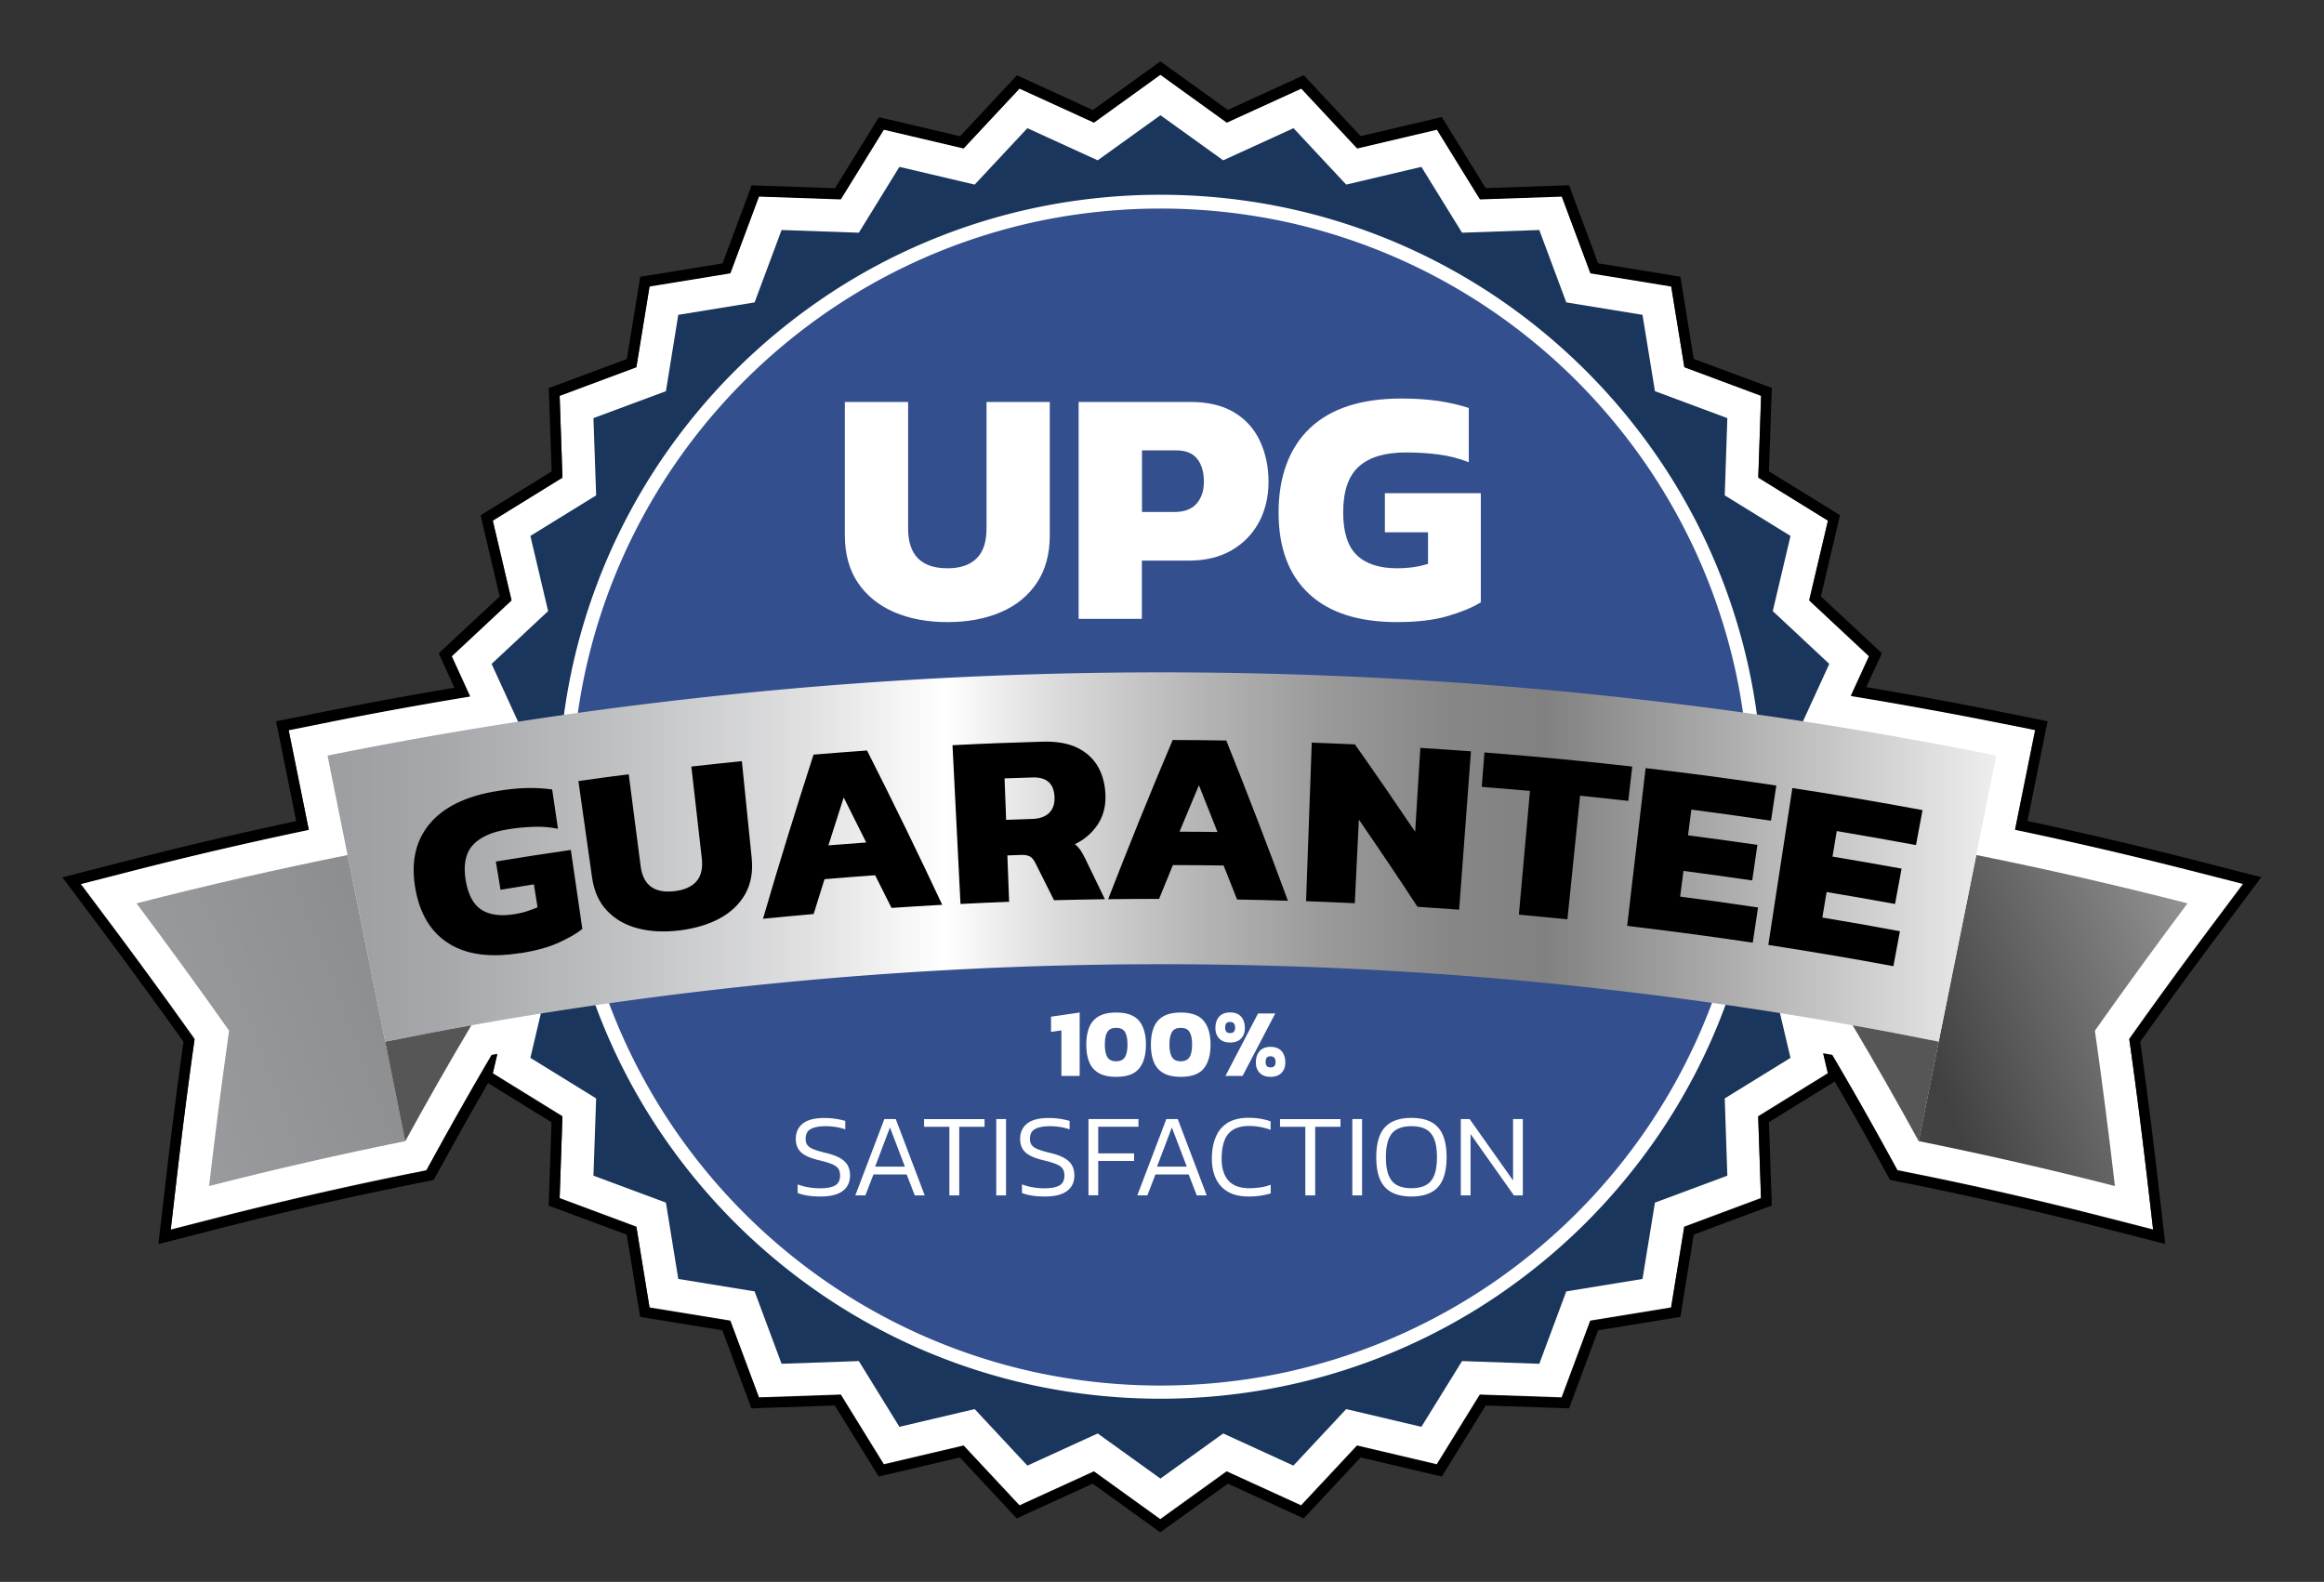 <?xml version="1.0" encoding="UTF-8"?> <svg xmlns="http://www.w3.org/2000/svg" xmlns:xlink="http://www.w3.org/1999/xlink" id="Layer_1" version="1.1" viewBox="0 0 224.08 152.54"><rect x="0" y="0" width="224.08" height="152.54" fill="#333333" stroke="none"/><defs><linearGradient id="linear-gradient" x1="31.51" x2="243.44" y1="160.62" y2="81.07" gradientUnits="userSpaceOnUse"><stop offset="0" stop-color="#9c9ea1"></stop><stop offset=".73" stop-color="#414141"></stop><stop offset="1" stop-color="#eee"></stop></linearGradient><linearGradient xlink:href="#linear-gradient" id="linear-gradient1" x1="10.43" x2="222.37" y1="104.47" y2="24.92"></linearGradient><linearGradient id="linear-gradient2" x1="31.59" x2="192.49" y1="82.64" y2="82.64" gradientUnits="userSpaceOnUse"><stop offset="0" stop-color="#9c9ea1"></stop><stop offset=".06" stop-color="#a4a6a9"></stop><stop offset=".16" stop-color="#bbbdbf"></stop><stop offset=".29" stop-color="#e1e1e2"></stop><stop offset=".37" stop-color="#fff"></stop><stop offset=".43" stop-color="#dedede"></stop><stop offset=".52" stop-color="#b6b6b6"></stop><stop offset=".6" stop-color="#999"></stop><stop offset=".67" stop-color="#878787"></stop><stop offset=".73" stop-color="#818181"></stop><stop offset="1" stop-color="#eee"></stop></linearGradient><style>.st5{fill:#fff}.st6{fill:#565656}</style></defs><path d="m105.48 141.87-7.18 3.28-5.39-5.77-7.69 1.81-4.15-6.72-7.89.27-2.76-7.4-7.79-1.27-1.27-7.79-7.4-2.76.27-7.89-6.72-4.15.44-1.86c-.18.03-.37.06-.55.1-1.91 3.25-3.78 6.55-5.58 9.83l-.71 1.29-1.44.29a376.94 376.94 0 0 0-18.76 4.29l-4.45 1.14.53-4.56c.53-4.58 1.12-9.23 1.77-13.82-2.66-3.75-5.4-7.5-8.16-11.19l-2.83-3.78 4.57-1.17c5.75-1.48 11.6-2.84 17.43-4.06l-1.94-9.61 3.1-.62c4.69-.95 9.52-1.83 14.39-2.63l-1.77-3.87 5.77-5.39-1.81-7.69 6.72-4.15-.27-7.89 7.4-2.76 1.27-7.79 7.79-1.27 2.76-7.4 7.89.27 4.15-6.72 7.69 1.81L98.3 8.5l7.18 3.28 6.4-4.61 6.4 4.61 7.18-3.28 5.39 5.77 7.69-1.81 4.15 6.72 7.89-.27 2.76 7.4 7.79 1.27 1.27 7.79 7.4 2.76-.27 7.89 6.72 4.15-1.81 7.69 5.77 5.39-1.75 3.82c4.95.81 9.87 1.71 14.67 2.67l3.1.62-1.94 9.61c5.83 1.22 11.68 2.59 17.43 4.06l4.57 1.17-2.83 3.78c-2.76 3.68-5.5 7.44-8.16 11.19.65 4.6 1.24 9.24 1.77 13.82l.53 4.56-4.45-1.14c-6.18-1.59-12.49-3.03-18.76-4.29l-1.44-.29-.71-1.29a357.4 357.4 0 0 0-5.58-9.83l-.87-.15.45 1.92-6.72 4.15.27 7.89-7.4 2.76-1.27 7.79-7.79 1.27-2.76 7.4-7.89-.27-4.15 6.72-7.69-1.81-5.39 5.77-7.18-3.28-6.4 4.61-6.4-4.61Z" class="st5"></path><path d="m111.89 7.22 6.4 4.61 7.18-3.28 5.39 5.77 7.69-1.81 4.15 6.72 7.89-.27 2.76 7.4 7.79 1.27 1.27 7.79 7.4 2.76-.27 7.89 6.72 4.15-1.81 7.69 5.77 5.39-1.75 3.82c4.95.81 9.87 1.71 14.67 2.67l3.1.62-1.94 9.61c5.83 1.22 11.68 2.59 17.43 4.06l4.57 1.17-2.83 3.78c-2.76 3.68-5.5 7.44-8.16 11.19.65 4.6 1.24 9.24 1.77 13.82l.53 4.56-4.45-1.14c-6.18-1.59-12.49-3.03-18.76-4.29l-1.44-.29-.71-1.29a357.4 357.4 0 0 0-5.58-9.83l-.87-.15.45 1.92-6.72 4.15.27 7.89-7.4 2.76-1.27 7.79-7.79 1.27-2.76 7.4-7.89-.27-4.15 6.72-7.69-1.81-5.39 5.77-7.18-3.28-6.4 4.61-6.4-4.61-7.18 3.28-5.39-5.77-7.69 1.81-4.15-6.72-7.89.27-2.76-7.4-7.79-1.27-1.27-7.79-7.4-2.76.27-7.89-6.72-4.15.44-1.86c-.18.03-.37.06-.55.1-1.91 3.25-3.78 6.55-5.58 9.83l-.71 1.29-1.44.29a376.94 376.94 0 0 0-18.76 4.29l-4.45 1.14.53-4.56c.53-4.58 1.12-9.23 1.77-13.82-2.66-3.75-5.4-7.5-8.16-11.19l-2.83-3.78 4.57-1.17c5.75-1.48 11.6-2.84 17.43-4.06l-1.94-9.61 3.1-.62c4.69-.95 9.52-1.83 14.39-2.63l-1.77-3.87 5.77-5.39-1.81-7.69 6.72-4.15-.27-7.89 7.4-2.76 1.27-7.79 7.79-1.27 2.76-7.4 7.89.27 4.15-6.72 7.69 1.81 5.39-5.77 7.18 3.28 6.4-4.61m.01-1.3-.61.44-5.91 4.25-6.62-3.03-.69-.32-.52.55-4.97 5.33-7.09-1.67-.74-.17-.4.65-3.83 6.2-7.28-.25-.76-.03-.26.71-2.54 6.82-7.19 1.17-.75.12-.12.75-1.17 7.18-6.82 2.54-.71.26.03.76.25 7.28-6.2 3.83-.65.4.17.74 1.67 7.09-5.33 4.97-.55.52.32.69 1.2 2.62c-4.42.74-8.81 1.55-13.07 2.41l-3.1.62-1.03.21.21 1.03 1.73 8.59c-5.5 1.17-11.03 2.47-16.45 3.86l-4.57 1.17-1.52.39.94 1.26 2.83 3.78c2.66 3.56 5.32 7.2 7.9 10.82-.62 4.46-1.2 8.98-1.71 13.43l-.53 4.56-.18 1.52 1.48-.38 4.45-1.14c6.16-1.58 12.46-3.02 18.7-4.28l1.44-.29.48-.1.24-.43.71-1.29c1.39-2.53 2.83-5.09 4.29-7.62l6.12 3.78-.25 7.28-.03.76.71.26 6.82 2.54 1.17 7.18.12.75.75.12 7.18 1.17 2.54 6.82.26.71.76-.03 7.28-.25 3.83 6.2.4.65.74-.17 7.09-1.67 4.97 5.33.52.55.69-.32 6.62-3.03 5.91 4.25.61.44.61-.44 5.91-4.25 6.62 3.03.69.32.52-.55 4.97-5.33 7.09 1.67.74.17.4-.65 3.83-6.2 7.28.25.76.03.26-.71 2.54-6.82 7.18-1.17.75-.12.12-.75 1.17-7.19 6.82-2.54.71-.26-.03-.76-.25-7.28 6.2-3.83.15-.09c1.49 2.58 2.96 5.18 4.37 7.76l.71 1.29.24.43.48.1 1.44.29c6.25 1.26 12.54 2.7 18.7 4.28l4.45 1.14 1.48.38-.18-1.52-.53-4.56c-.51-4.45-1.09-8.97-1.71-13.43 2.58-3.63 5.24-7.27 7.9-10.82l2.83-3.78.94-1.26-1.52-.39-4.57-1.17c-5.42-1.39-10.95-2.69-16.45-3.86l1.73-8.59.21-1.03-1.03-.21-3.1-.62c-4.36-.88-8.84-1.7-13.35-2.46l1.18-2.57.32-.69-.55-.52-5.33-4.97 1.67-7.09.17-.74-.65-.4-6.2-3.83.25-7.28.03-.76-.71-.26-6.82-2.54-1.17-7.18-.12-.75-.75-.12-7.18-1.17-2.54-6.82-.26-.71-.76.03-7.28.25-3.83-6.2-.4-.65-.74.17-7.09 1.67-4.97-5.33-.52-.55-.69.32-6.62 3.03-5.91-4.25-.61-.44Z"></path><path d="M210.92 87.11c-6.75-1.73-13.54-3.29-20.36-4.66.64-3.2 1.29-6.4 1.93-9.6-6.2-1.25-12.41-2.34-18.65-3.3l2.53-5.53-5.45-5.08 1.71-7.25-6.34-3.92.26-7.45-6.98-2.6-1.2-7.36-7.36-1.2-2.6-6.98-7.45.26-3.92-6.34-7.25 1.71-5.08-5.45-6.78 3.1-6.05-4.35-6.05 4.35-6.78-3.1-5.08 5.45-7.25-1.71-3.92 6.34-7.45-.26-2.6 6.98-7.36 1.2-1.2 7.36-6.98 2.6.26 7.45-6.34 3.92 1.71 7.25-5.45 5.08 2.55 5.58c-6.14.95-12.26 2.03-18.37 3.26.64 3.2 1.29 6.4 1.93 9.6-6.82 1.37-13.6 2.93-20.36 4.66 3.04 4.06 6.02 8.16 8.93 12.28-.71 5-1.36 9.99-1.93 14.98 6.28-1.61 12.58-3.06 18.92-4.33 2.05-3.74 4.17-7.46 6.37-11.17 2.23-.4 4.46-.77 6.7-1.13l-1.01 4.27 6.34 3.92-.26 7.45 6.98 2.6 1.2 7.36 7.36 1.2 2.6 6.98 7.45-.26 3.92 6.34 7.25-1.71 5.08 5.45 6.78-3.1 6.05 4.35 6.05-4.35 6.78 3.1 5.08-5.45 7.25 1.71 3.92-6.34 7.45.26 2.6-6.98 7.36-1.2 1.2-7.36 6.98-2.6-.26-7.45 6.34-3.92-1.02-4.32c2.34.37 4.68.77 7.01 1.18 2.2 3.71 4.32 7.43 6.37 11.17 6.33 1.28 12.64 2.72 18.92 4.33-.58-4.99-1.22-9.99-1.93-14.98 2.91-4.12 5.89-8.22 8.93-12.28Z" class="st5"></path><path d="m177.63 76.84-4.35 6.05 3.1 6.78-5.45 5.09 1.71 7.25-6.34 3.91.25 7.45-6.98 2.6-1.2 7.36-7.35 1.2-2.6 6.98-7.45-.26-3.92 6.34-7.25-1.71-5.09 5.45-6.77-3.1-6.05 4.35-6.05-4.35-6.78 3.1-5.08-5.45-7.26 1.71-3.91-6.34-7.45.26-2.6-6.98-7.36-1.2-1.19-7.36-6.99-2.6.26-7.45-6.34-3.91 1.71-7.26-5.45-5.08 3.1-6.78-4.35-6.05 4.35-6.05-3.1-6.77 5.45-5.09-1.71-7.25 6.34-3.91-.26-7.45 6.99-2.6 1.19-7.36 7.36-1.2 2.6-6.98 7.45.26 3.91-6.35 7.26 1.71 5.08-5.44 6.78 3.1 6.05-4.35 6.05 4.35 6.78-3.1 5.08 5.44 7.25-1.71 3.92 6.35 7.45-.26 2.6 6.98 7.35 1.2 1.2 7.36 6.98 2.6-.25 7.45 6.34 3.91-1.71 7.25 5.45 5.09-3.1 6.77 4.35 6.05z" style="fill:#1a365c"></path><circle cx="111.89" cy="76.84" r="57.39" style="fill:#334f8e"></circle><path d="M111.89 134.88c-3.94 0-7.87-.4-11.7-1.18-3.73-.76-7.39-1.9-10.9-3.38a58.02 58.02 0 0 1-9.86-5.35 58.849 58.849 0 0 1-8.59-7.09 58.849 58.849 0 0 1-7.09-8.59c-2.1-3.1-3.9-6.42-5.35-9.86-1.48-3.5-2.62-7.17-3.38-10.9a58.635 58.635 0 0 1 0-23.4c.76-3.73 1.9-7.39 3.38-10.9a58.02 58.02 0 0 1 5.35-9.86c2.08-3.07 4.46-5.96 7.09-8.59s5.52-5.01 8.59-7.09c3.1-2.1 6.42-3.9 9.86-5.35 3.5-1.48 7.17-2.62 10.9-3.38a58.635 58.635 0 0 1 23.4 0c3.73.76 7.39 1.9 10.9 3.38a58.02 58.02 0 0 1 9.86 5.35c3.07 2.08 5.96 4.46 8.59 7.09s5.01 5.52 7.09 8.59c2.1 3.1 3.9 6.42 5.35 9.86 1.48 3.5 2.62 7.17 3.38 10.9a58.635 58.635 0 0 1 0 23.4c-.76 3.73-1.9 7.39-3.38 10.9a58.02 58.02 0 0 1-5.35 9.86c-2.08 3.07-4.46 5.96-7.09 8.59s-5.52 5.01-8.59 7.09c-3.1 2.1-6.42 3.9-9.86 5.35-3.5 1.48-7.17 2.62-10.9 3.38-3.82.78-7.76 1.18-11.7 1.18Zm0-114.77c-3.85 0-7.7.39-11.44 1.15a56.64 56.64 0 0 0-10.65 3.31c-3.36 1.42-6.6 3.18-9.64 5.23-3 2.03-5.83 4.36-8.4 6.93s-4.9 5.39-6.93 8.4a56.64 56.64 0 0 0-8.54 20.29c-.76 3.74-1.15 7.59-1.15 11.44s.39 7.7 1.15 11.44a56.64 56.64 0 0 0 3.31 10.65c1.42 3.36 3.18 6.6 5.23 9.64 2.03 3 4.36 5.83 6.93 8.4a56.88 56.88 0 0 0 8.4 6.93 56.64 56.64 0 0 0 20.29 8.54c3.74.76 7.59 1.15 11.44 1.15s7.7-.39 11.44-1.15a56.64 56.64 0 0 0 10.65-3.31c3.36-1.42 6.6-3.18 9.64-5.23 3-2.03 5.83-4.36 8.4-6.93a56.88 56.88 0 0 0 6.93-8.4 56.64 56.64 0 0 0 8.54-20.29c.76-3.74 1.15-7.59 1.15-11.44s-.39-7.7-1.15-11.44a56.64 56.64 0 0 0-3.31-10.65c-1.42-3.36-3.18-6.6-5.23-9.64-2.03-3-4.36-5.83-6.93-8.4a56.88 56.88 0 0 0-8.4-6.93 56.64 56.64 0 0 0-20.29-8.54 57.58 57.58 0 0 0-11.44-1.15Z" class="st5"></path><path d="M91.37 59.99c-1.95 0-3.66-.32-5.15-.96-1.48-.64-2.65-1.58-3.49-2.82-.84-1.24-1.27-2.78-1.27-4.59V38.76h6.1v12.21c0 2.55 1.27 3.83 3.8 3.83 1.21 0 2.14-.31 2.79-.94s.97-1.59.97-2.89V38.76h6.1v12.86c0 1.82-.42 3.35-1.25 4.59-.83 1.24-1.99 2.19-3.47 2.82-1.48.64-3.2.96-5.15.96ZM104 59.67V38.76h10.78c1.71 0 3.12.34 4.24 1.02s1.94 1.61 2.48 2.78c.54 1.17.81 2.47.81 3.9s-.31 2.78-.94 3.93-1.52 2.05-2.66 2.7c-1.15.65-2.5.97-4.06.97h-4.55v5.62H104Zm6.1-10.3h3.15c.95 0 1.66-.27 2.13-.81s.7-1.24.7-2.11c0-.93-.22-1.67-.65-2.21-.43-.54-1.1-.81-2.01-.81h-3.31v5.94ZM134.71 59.99c-3.72 0-6.56-.91-8.51-2.74-1.95-1.83-2.92-4.44-2.92-7.84s1.01-6.21 3.02-8.12 4.96-2.86 8.83-2.86c1.3 0 2.47.08 3.52.23s2.04.38 2.97.68v5.23c-.95-.37-1.94-.62-2.95-.75s-2.06-.19-3.12-.19c-2.01 0-3.52.45-4.53 1.36-1.01.91-1.51 2.38-1.51 4.42 0 1.91.44 3.28 1.31 4.12s2.17 1.27 3.88 1.27c.56 0 1.09-.04 1.59-.11s.96-.18 1.4-.31v-3.05h-4.16v-3.77h9.25v10.52c-.8.5-1.87.94-3.2 1.33-1.33.39-2.96.58-4.89.58Z" class="st5"></path><path d="M210.92 87.11c-6.75-1.73-13.54-3.29-20.36-4.66-1.85 9.2-3.71 18.4-5.56 27.59 6.33 1.28 12.64 2.72 18.92 4.33-.58-4.99-1.22-9.99-1.93-14.98 2.91-4.12 5.89-8.22 8.93-12.28Z" style="fill:url(#linear-gradient)"></path><path d="M13.16 87.11c6.75-1.73 13.54-3.29 20.36-4.66 1.85 9.2 3.71 18.4 5.56 27.59-6.33 1.28-12.64 2.72-18.92 4.33.58-4.99 1.22-9.99 1.93-14.98-2.91-4.12-5.89-8.22-8.93-12.28Z" style="fill:url(#linear-gradient1)"></path><path d="M186.93 100.45a379.188 379.188 0 0 0-149.79 0c-1.85-9.2-3.71-18.4-5.56-27.59 53.1-10.7 107.8-10.7 160.9 0-1.85 9.2-3.71 18.4-5.56 27.59Z" style="fill:url(#linear-gradient2)"></path><path d="M185 110.04c-2.05-3.74-4.17-7.47-6.37-11.17 2.77.49 5.54 1.02 8.31 1.58-.64 3.2-1.29 6.4-1.93 9.6ZM39.08 110.04c2.05-3.74 4.17-7.47 6.37-11.17-2.77.49-5.54 1.02-8.31 1.58.64 3.2 1.29 6.4 1.93 9.6Z" class="st6"></path><path d="M50.18 91.9c-2.84.46-5.11.18-6.83-.87-1.73-1.05-2.83-2.79-3.28-5.23-.47-2.52-.05-4.62 1.29-6.28 1.34-1.66 3.55-2.76 6.63-3.25 1.03-.17 1.97-.26 2.82-.28.85-.02 1.66.03 2.43.14.19 1.26.37 2.52.56 3.79-.79-.16-1.59-.22-2.4-.19-.81.03-1.64.11-2.47.25-1.58.25-2.71.78-3.39 1.57-.68.79-.88 1.92-.63 3.39.24 1.37.75 2.31 1.53 2.8.78.49 1.82.63 3.14.42.43-.07.84-.16 1.21-.28.37-.12.72-.25 1.04-.39-.12-.74-.23-1.47-.35-2.21-1.07.17-2.15.34-3.22.52l-.45-2.72c2.41-.4 4.81-.77 7.23-1.12l1.11 7.62c-.56.45-1.33.89-2.3 1.33-.97.44-2.19.77-3.66 1.01ZM65.53 89.72c-1.49.18-2.83.12-4.03-.2-1.2-.31-2.18-.87-2.96-1.69-.78-.81-1.26-1.88-1.45-3.19l-1.32-9.32c1.62-.23 3.24-.45 4.85-.66.38 2.95.76 5.91 1.15 8.86.24 1.86 1.34 2.65 3.3 2.41.94-.11 1.63-.43 2.08-.94.45-.51.62-1.24.52-2.19-.34-2.96-.67-5.92-1.01-8.88 1.62-.18 3.24-.36 4.87-.52.32 3.12.63 6.24.95 9.37.13 1.32-.08 2.47-.63 3.45-.55.97-1.37 1.75-2.45 2.34-1.09.59-2.37.97-3.86 1.16ZM73.57 88.59c1.54-5.28 3.17-10.56 4.87-15.82 1.72-.14 3.44-.28 5.16-.4 2.5 4.94 4.92 9.9 7.25 14.88-1.63.09-3.26.19-4.89.3-.52-1.05-1.05-2.1-1.58-3.15-1.63.12-3.25.24-4.88.38l-1.05 3.36c-1.63.14-3.26.3-4.89.46Zm6.3-7.07c1.22-.1 2.44-.19 3.65-.28-.72-1.45-1.44-2.9-2.17-4.34-.5 1.54-.99 3.08-1.48 4.63ZM92.61 87.15c-.26-5.1-.51-10.19-.77-15.29 2.9-.15 5.8-.26 8.7-.34 1.37-.04 2.5.17 3.38.61.88.44 1.55 1.07 1.99 1.88.44.81.67 1.75.68 2.83.01 1.03-.25 1.94-.79 2.73s-1.26 1.4-2.16 1.84c.19.14.35.31.49.5.14.2.3.47.47.81.65 1.33 1.29 2.66 1.93 3.99-1.63.02-3.27.06-4.9.1-.6-1.21-1.21-2.42-1.82-3.63-.14-.28-.31-.48-.51-.59-.2-.11-.47-.16-.83-.15-.45.02-.89.03-1.34.05.06 1.49.11 2.98.17 4.47-1.57.06-3.13.13-4.7.21ZM97 79.06l2.53-.09c.7-.02 1.23-.21 1.61-.56.37-.35.55-.84.54-1.48-.03-1.35-.74-2-2.11-1.96l-2.71.09.15 3.99ZM106.85 86.7c1.99-5.13 4.06-10.25 6.22-15.34 1.72 0 3.45.02 5.17.05 2.06 5.14 4.04 10.29 5.94 15.45-1.63-.05-3.27-.09-4.9-.12-.43-1.09-.86-2.19-1.3-3.28-1.63-.02-3.26-.04-4.89-.04-.45 1.08-.89 2.17-1.33 3.26-1.63 0-3.27.01-4.9.03Zm6.88-6.5c1.22 0 2.44.02 3.66.03-.59-1.51-1.19-3.01-1.79-4.51-.63 1.49-1.25 2.99-1.87 4.48ZM125.93 86.91c.18-5.1.37-10.2.55-15.3 1.39.05 2.77.11 4.16.17 1.98 2.8 3.91 5.61 5.81 8.43.17-2.7.34-5.39.5-8.09 1.63.1 3.25.21 4.88.33l-1.14 15.27c-1.34-.1-2.68-.19-4.02-.28-1.84-2.82-3.73-5.62-5.65-8.41l-.39 8.07c-1.57-.08-3.13-.14-4.7-.2ZM146.45 88.2c.36-3.98.71-7.96 1.07-11.93-1.55-.14-3.1-.27-4.65-.39.09-1.11.17-2.21.26-3.32 4.76.37 9.51.82 14.25 1.36-.13 1.1-.25 2.2-.38 3.31-1.55-.18-3.1-.34-4.65-.5-.41 3.97-.81 7.95-1.22 11.92-1.56-.16-3.12-.31-4.68-.45ZM156.89 89.28c.59-5.07 1.19-10.14 1.78-15.21 4.21.49 8.41 1.05 12.6 1.68l-.51 3.39c-2.56-.38-5.12-.74-7.68-1.07-.11.83-.21 1.65-.32 2.48 2.23.29 4.46.6 6.69.92-.17 1.14-.34 2.29-.5 3.43-2.21-.32-4.42-.63-6.63-.92-.11.83-.21 1.65-.32 2.48 2.51.32 5.01.67 7.51 1.05L169 90.9c-4.03-.6-8.08-1.14-12.12-1.62ZM170.5 91.12c.77-5.04 1.55-10.09 2.32-15.13 4.19.64 8.38 1.35 12.55 2.13-.21 1.12-.42 2.24-.63 3.37-2.54-.47-5.09-.92-7.64-1.35-.14.82-.27 1.64-.41 2.46 2.22.37 4.44.76 6.66 1.16-.21 1.14-.42 2.28-.63 3.41-2.2-.4-4.4-.79-6.6-1.15-.14.82-.27 1.64-.41 2.46 2.5.41 4.99.85 7.48 1.32-.21 1.12-.42 2.24-.63 3.37-4.02-.75-8.04-1.43-12.07-2.05Z"></path><path d="M102.34 103.75v-4.39l-1 .15v-1.47l2.76-.4v6.11h-1.76ZM107.62 103.84c-.69 0-1.25-.12-1.67-.36-.42-.24-.73-.59-.92-1.05-.19-.46-.29-1.02-.29-1.69s.1-1.23.29-1.69c.19-.46.5-.81.92-1.05.42-.24.98-.36 1.67-.36 1.03 0 1.77.27 2.21.8.44.53.66 1.3.66 2.3s-.22 1.76-.66 2.3c-.44.54-1.18.8-2.21.8Zm0-1.5c.4 0 .69-.14.85-.41.16-.27.24-.67.24-1.2s-.08-.94-.24-1.21c-.16-.27-.44-.4-.85-.4s-.69.13-.85.4c-.16.27-.24.67-.24 1.21s.08.93.24 1.2c.16.27.44.41.85.41ZM113.85 103.84c-.69 0-1.25-.12-1.67-.36-.42-.24-.73-.59-.92-1.05-.19-.46-.29-1.02-.29-1.69s.1-1.23.29-1.69c.19-.46.5-.81.92-1.05.42-.24.98-.36 1.67-.36 1.03 0 1.77.27 2.21.8.44.53.66 1.3.66 2.3s-.22 1.76-.66 2.3c-.44.54-1.18.8-2.21.8Zm0-1.5c.4 0 .69-.14.85-.41.16-.27.24-.67.24-1.2s-.08-.94-.24-1.21c-.16-.27-.44-.4-.85-.4s-.69.13-.85.4c-.16.27-.24.67-.24 1.21s.08.93.24 1.2c.16.27.44.41.85.41ZM118.61 100.53c-.46 0-.81-.13-1.06-.39-.24-.26-.36-.59-.36-.99 0-.47.12-.84.36-1.11.24-.27.59-.41 1.06-.41s.82.14 1.06.41c.24.27.36.64.36 1.11 0 .4-.12.74-.36.99-.24.26-.6.39-1.06.39Zm0-.91c.17 0 .3-.05.37-.14.07-.09.11-.21.11-.37 0-.37-.16-.56-.49-.56-.17 0-.29.04-.36.13s-.11.23-.11.43c0 .16.04.28.11.37.07.09.2.14.36.14Zm-.45 4.13 3.14-6.02h1.66l-3.15 6.02h-1.65Zm4.35.09c-.46 0-.81-.13-1.06-.39-.24-.26-.36-.59-.36-.99 0-.46.12-.83.36-1.1s.59-.41 1.06-.41.82.14 1.06.41c.24.27.36.64.36 1.1 0 .4-.12.74-.36.99-.24.26-.6.39-1.06.39Zm0-.91c.17 0 .3-.05.37-.14.07-.09.11-.21.11-.37 0-.37-.16-.56-.49-.56-.17 0-.29.04-.36.13s-.11.23-.11.43c0 .16.04.28.11.37.07.09.2.14.36.14ZM79.13 115.38c-.91 0-1.65-.11-2.22-.34v-.83c.32.12.66.22 1.02.28.36.06.73.1 1.11.1.65 0 1.15-.09 1.47-.27.33-.18.49-.5.49-.97 0-.29-.07-.52-.2-.69-.13-.17-.35-.32-.66-.43-.3-.12-.71-.24-1.22-.36-.81-.2-1.37-.45-1.7-.77-.33-.32-.49-.74-.49-1.27 0-.62.22-1.12.67-1.48.45-.36 1.13-.54 2.06-.54.43 0 .82.03 1.19.09s.65.13.85.19v.82c-.27-.1-.57-.18-.89-.23a6.4 6.4 0 0 0-.99-.08c-.62 0-1.1.09-1.44.27-.34.18-.5.5-.5.95 0 .25.06.46.18.61.12.16.32.29.6.4.28.11.67.23 1.18.35.6.14 1.07.32 1.4.52.33.2.57.44.71.71s.21.59.21.94c0 .65-.24 1.15-.71 1.5-.47.35-1.18.53-2.11.53ZM82.47 115.27l2.8-7.36h1.1l2.79 7.36h-.96l-.78-2.02h-3.2l-.78 2.02h-.97Zm1.91-2.77h2.87l-1.44-3.78-1.43 3.78ZM91.54 115.27v-6.61H89.1v-.74h5.83v.74h-2.44v6.61h-.94ZM96.06 115.27v-7.36H97v7.36h-.94ZM100.76 115.38c-.91 0-1.65-.11-2.22-.34v-.83c.32.12.66.22 1.02.28.36.06.73.1 1.11.1.65 0 1.15-.09 1.47-.27.33-.18.49-.5.49-.97 0-.29-.07-.52-.2-.69-.13-.17-.35-.32-.66-.43-.3-.12-.71-.24-1.22-.36-.81-.2-1.37-.45-1.7-.77-.33-.32-.49-.74-.49-1.27 0-.62.22-1.12.67-1.48.45-.36 1.13-.54 2.06-.54.43 0 .82.03 1.19.09s.65.13.85.19v.82c-.27-.1-.57-.18-.89-.23a6.4 6.4 0 0 0-.99-.08c-.62 0-1.1.09-1.44.27-.34.18-.5.5-.5.95 0 .25.06.46.18.61.12.16.32.29.6.4.28.11.67.23 1.18.35.6.14 1.07.32 1.4.52.33.2.57.44.71.71s.21.59.21.94c0 .65-.24 1.15-.71 1.5-.47.35-1.18.53-2.11.53ZM104.95 115.27v-7.36h4.82v.74h-3.88v2.57h3.46v.73h-3.46v3.31h-.94ZM109.66 115.27l2.8-7.36h1.1l2.79 7.36h-.96l-.78-2.02h-3.2l-.78 2.02h-.97Zm1.9-2.77h2.87l-1.44-3.78-1.43 3.78ZM120.38 115.38c-.79 0-1.45-.15-1.97-.45-.52-.3-.91-.72-1.17-1.27-.26-.54-.39-1.18-.39-1.91 0-.8.12-1.5.37-2.09.24-.59.62-1.05 1.14-1.38.52-.32 1.19-.49 2.01-.49.43 0 .81.03 1.16.09.35.06.67.14.98.25v.82c-.3-.11-.63-.2-.97-.27-.34-.06-.7-.1-1.09-.1-.66 0-1.19.13-1.58.38a2 2 0 0 0-.83 1.09c-.17.47-.25 1.04-.25 1.69 0 .91.22 1.6.65 2.1.43.49 1.11.74 2.04.74.34 0 .69-.03 1.05-.08.35-.05.68-.14.99-.25v.83c-.3.09-.62.16-.97.22-.35.05-.73.08-1.16.08ZM125.86 115.27v-6.61h-2.44v-.74h5.83v.74h-2.44v6.61h-.94ZM130.39 115.27v-7.36h.94v7.36h-.94ZM136.09 115.38c-1.15 0-2-.3-2.56-.91-.56-.61-.83-1.57-.83-2.88s.28-2.28.83-2.88c.56-.61 1.41-.91 2.56-.91s2.01.3 2.56.91c.55.61.83 1.57.83 2.88s-.28 2.28-.83 2.88c-.55.61-1.41.91-2.56.91Zm0-.8c.56 0 1.01-.1 1.38-.29.36-.19.63-.5.81-.94.18-.44.27-1.03.27-1.76s-.09-1.33-.27-1.76c-.18-.44-.45-.75-.81-.94-.36-.19-.82-.29-1.38-.29s-1.01.1-1.38.29c-.36.19-.63.5-.81.94-.18.44-.27 1.03-.27 1.76s.09 1.33.27 1.76c.18.44.45.75.81.94.36.19.82.29 1.38.29ZM140.85 115.27v-7.36h.85l4.19 5.92v-5.92h.94v7.36h-.86l-4.18-5.91v5.91h-.94Z" class="st5"></path></svg> 